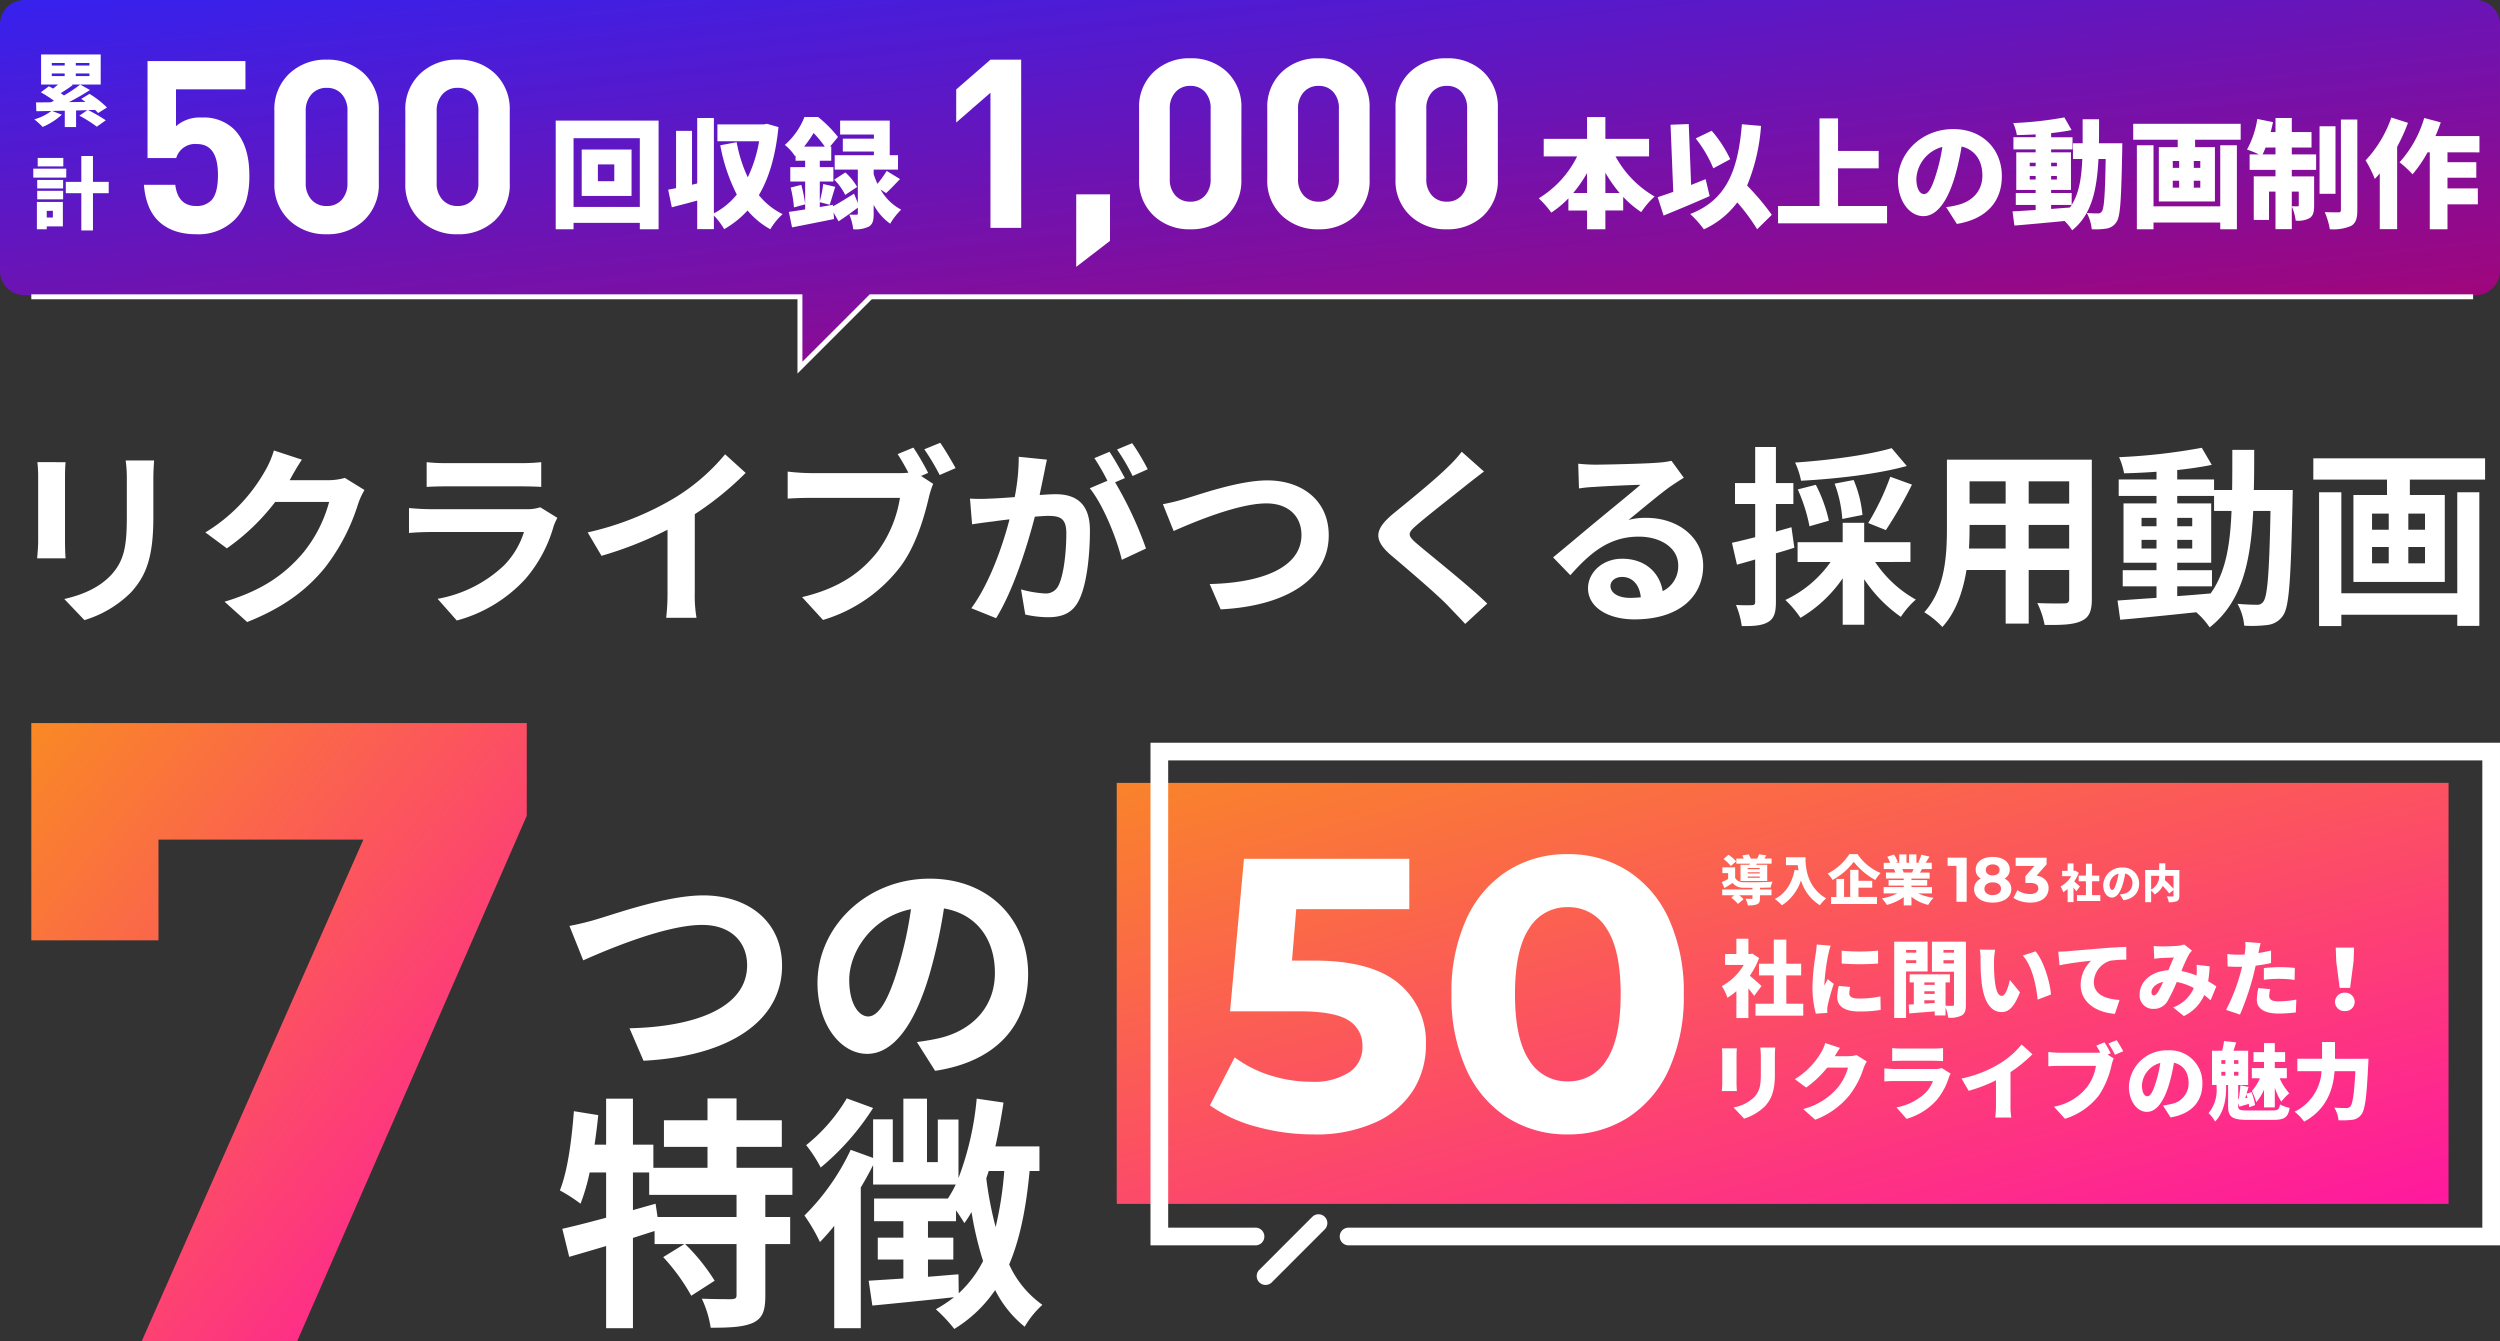 <svg xmlns="http://www.w3.org/2000/svg" xmlns:xlink="http://www.w3.org/1999/xlink" width="508" height="272.543" viewBox="0 0 508 272.543">
  <rect x="0" y="0" width="508" height="272.543" fill="#333333" stroke="none"/>
  <defs>
    <linearGradient id="linear-gradient" y1="-0.147" x2="1" y2="1.15" gradientUnits="objectBoundingBox">
      <stop offset="0" stop-color="#2c24f9"/>
      <stop offset="1" stop-color="#b70063"/>
    </linearGradient>
    <linearGradient id="linear-gradient-2" x2="1" y2="1" gradientUnits="objectBoundingBox">
      <stop offset="0" stop-color="#f98924"/>
      <stop offset="1" stop-color="#ff14a4"/>
    </linearGradient>
    <linearGradient id="linear-gradient-3" x1="0.019" y1="-0.117" x2="1.034" y2="1.051" xlink:href="#linear-gradient-2"/>
  </defs>
  <g id="グループ_11394" data-name="グループ 11394" transform="translate(12332.951 20964.516)">
    <path id="合体_17" data-name="合体 17" d="M18539.895,14925H18382a5,5,0,0,1-5-5v-50a5,5,0,0,1,5-5h498a5,5,0,0,1,5,5v50a5,5,0,0,1-5,5h-326.207l-13.9,13.9Z" transform="translate(-30709.953 -35829.516)" fill="url(#linear-gradient)"/>
    <path id="パス_6422" data-name="パス 6422" d="M7.6-29.913a26.525,26.525,0,0,1,.156,2.964v13.143c0,1.17-.156,2.691-.2,3.432h5.772c-.078-.9-.117-2.418-.117-3.393V-26.949c0-1.248.039-2.106.117-2.964Zm17.94-.351a27.512,27.512,0,0,1,.234,3.9v7.41c0,6.084-.507,9.009-3.159,11.934C20.241-4.485,16.965-3,13.065-2.106l4.095,4.29a22.656,22.656,0,0,0,9.477-5.655c2.886-3.2,4.524-6.786,4.524-15.171v-7.722c0-1.56.078-2.808.156-3.9Zm44.538,3.549a12.506,12.506,0,0,1-3.393.468H58.851l.117-.195c.468-.858,1.443-2.613,2.379-3.978l-5.694-1.872A18.763,18.763,0,0,1,53.9-28.2,34.34,34.34,0,0,1,41.73-15.639L46.1-12.4a44.454,44.454,0,0,0,9.828-9.438H66.885a27.723,27.723,0,0,1-5.538,10.647C57.954-7.332,53.625-3.939,45.63-1.56l4.6,4.134c7.332-2.925,12.051-6.474,15.756-11A40.692,40.692,0,0,0,72.774-21.45a15.614,15.614,0,0,1,1.287-2.808Zm39.7,5.967a8.227,8.227,0,0,1-2.847.39H87.633c-1.209,0-2.886-.078-4.524-.234v5.07c1.638-.156,3.588-.195,4.524-.195H106.47a16.92,16.92,0,0,1-4.017,6.747A26.284,26.284,0,0,1,88.92-2.145l3.9,4.407a29.2,29.2,0,0,0,13.923-8.424,28.028,28.028,0,0,0,5.772-10.8,14.451,14.451,0,0,1,.741-1.638ZM86.7-24.882C87.828-24.96,89.5-25,90.753-25H105.69c1.4,0,3.237.039,4.29.117v-5.031a36.77,36.77,0,0,1-4.212.195H90.753a32.875,32.875,0,0,1-4.056-.195Zm54.483,5.538a63.723,63.723,0,0,0,10.335-8.385l-4.173-3.783A41.162,41.162,0,0,1,137.163-22.7a59.915,59.915,0,0,1-17.745,7.059l2.808,4.758a76.251,76.251,0,0,0,13.416-5.3V-3.393a43.679,43.679,0,0,1-.273,5.109h6.162a26.811,26.811,0,0,1-.351-5.109ZM188.6-27.729a51.434,51.434,0,0,0-3-5.148l-3.2,1.326c.741,1.131,1.521,2.5,2.184,3.783a16.362,16.362,0,0,1-1.833.078H164.7A43.424,43.424,0,0,1,160.056-28v5.5c1.014-.078,2.847-.156,4.641-.156h18.174a25.044,25.044,0,0,1-4.6,11c-3.159,3.978-7.527,7.332-15.288,9.165l4.251,4.641A30.864,30.864,0,0,0,182.91-8.619c3.276-4.329,4.953-10.374,5.85-14.2a19.7,19.7,0,0,1,.858-2.691l-2.457-1.6Zm-.78-4.8a46.23,46.23,0,0,1,3.12,5.226l3.237-1.4c-.741-1.365-2.145-3.744-3.12-5.148Zm45.4,4.056a46.152,46.152,0,0,0-3.159-5.3l-3.081,1.287a38.913,38.913,0,0,1,3.159,5.382Zm-26.208-2.535a42.759,42.759,0,0,1-.819,8.19c-1.95.156-3.783.273-4.992.312a35.86,35.86,0,0,1-4.1,0l.429,5.226c1.209-.195,3.2-.468,4.29-.585.741-.117,1.95-.273,3.315-.429-1.365,5.265-4.017,12.987-7.761,18.057l5.031,2.028c3.549-5.694,6.357-14.781,7.878-20.631,1.092-.078,2.028-.156,2.652-.156,2.418,0,3.744.429,3.744,3.51,0,3.822-.507,8.424-1.56,10.569a2.839,2.839,0,0,1-2.886,1.677,22.536,22.536,0,0,1-4.758-.819l.858,5.109a21.866,21.866,0,0,0,4.6.546c2.964,0,5.07-.858,6.357-3.549,1.638-3.354,2.184-9.516,2.184-14.079,0-5.538-2.886-7.371-6.981-7.371-.78,0-1.95.078-3.237.156.273-1.4.585-2.808.819-3.978.2-.975.429-2.184.663-3.2Zm21.567,4.329c-.78-1.443-2.145-3.9-3.12-5.343l-3.081,1.287a43.121,43.121,0,0,1,2.652,4.6l-3.588,1.521c2.769,3.432,5.5,10.257,6.513,14.547l4.914-2.3a76.741,76.741,0,0,0-6.279-13.455Zm7.722,5.3,2.184,5.46c4.017-1.794,13.143-5.616,18.837-5.616,4.641,0,7.137,2.769,7.137,6.4,0,6.708-8.19,9.75-18.642,9.984L248.04,0C261.651-.7,270-6.318,270-15.054c0-7.137-5.5-11.154-12.48-11.154-5.655,0-13.494,2.769-16.5,3.666A41.664,41.664,0,0,1,236.3-21.372Zm60.723-10.647a26.674,26.674,0,0,1-2.964,3.237c-2.613,2.574-7.917,6.864-10.92,9.321-3.861,3.2-4.173,5.343-.351,8.58,3.549,3,9.438,8.034,11.544,10.257,1.092,1.17,2.3,2.379,3.393,3.588l4.485-4.134c-3.822-3.705-11.271-9.594-14.157-12.051-2.106-1.794-2.145-2.223-.078-3.978,2.574-2.223,7.683-6.162,10.179-8.19.9-.7,2.184-1.716,3.393-2.613ZM331.149-2.34c-2.262,0-3.9-.975-3.9-2.418,0-.975.936-1.833,2.379-1.833,2.106,0,3.549,1.638,3.783,4.134A20.361,20.361,0,0,1,331.149-2.34Zm8.5-27.846a18.626,18.626,0,0,1-2.964.39c-2.184.195-10.452.39-12.48.39-1.092,0-2.418-.078-3.51-.195l.156,5.031a25.486,25.486,0,0,1,3.159-.312c2.028-.156,7.332-.39,9.321-.429-1.911,1.677-5.928,4.914-8.073,6.708-2.3,1.872-6.942,5.811-9.672,8.034l3.51,3.627c4.134-4.68,7.995-7.839,13.923-7.839,4.485,0,7.995,2.34,7.995,5.811A5.631,5.631,0,0,1,337.857-3.7c-.585-3.666-3.471-6.591-8.229-6.591-4.1,0-6.942,2.886-6.942,6.006,0,3.861,4.056,6.318,9.438,6.318,9.321,0,13.962-4.836,13.962-10.92,0-5.616-4.992-9.711-11.544-9.711a12.987,12.987,0,0,0-3.627.429c2.418-1.95,6.474-5.382,8.541-6.825q1.287-.878,2.691-1.755Zm44.733-2.574c-4.758,1.4-12.675,2.457-19.617,2.925a15.843,15.843,0,0,1,1.209,3.7c7.1-.39,15.483-1.326,21.489-3Zm-1.17,16.653a86.34,86.34,0,0,0,5.3-9.243l-4.407-1.6a50.96,50.96,0,0,1-4.485,9.4Zm-4.758-3.081a23.729,23.729,0,0,0-1.794-7.1l-3.861.741a25.673,25.673,0,0,1,1.56,7.176Zm-6.825,1.17a29.726,29.726,0,0,0-2.652-7.293l-3.666.936a34.166,34.166,0,0,1,2.379,7.488Zm-7.605,1.326-3.159.9v-5.616h3.549v-4.251h-3.549v-7.332h-4.212v7.332h-4.1v4.251h4.1v6.747c-1.755.429-3.393.858-4.719,1.131l1.014,4.446c1.131-.312,2.418-.663,3.7-1.053v8.619c0,.507-.2.663-.663.663A31.507,31.507,0,0,1,352.755-.9a17.251,17.251,0,0,1,1.17,4.29c2.574.039,4.212-.117,5.421-.858,1.17-.741,1.521-1.911,1.521-4.056v-9.867c1.248-.351,2.5-.741,3.744-1.131Zm24.18,7.059V-13.65h-9.4v-3.939h-4.368v3.939h-9.165v4.017h6.708a23.281,23.281,0,0,1-9.2,7.722,21.064,21.064,0,0,1,3.081,3.627,27.031,27.031,0,0,0,8.58-8.034V3.12h4.368V-6.123a28.457,28.457,0,0,0,7.449,7.644,17.424,17.424,0,0,1,3.042-3.51,23.8,23.8,0,0,1-8.268-7.644Zm24.024-2.73v-4.8h8.229v4.8Zm-12.129,0c.078-1.443.117-2.847.117-4.1v-.7h7.332v4.8Zm7.449-13.65v4.524h-7.332v-4.524Zm12.909,4.524H412.23v-4.524h8.229Zm4.6-8.931H395.616V-16.5c0,5.46-.351,12.4-4.6,17.082a17.131,17.131,0,0,1,3.666,3c2.808-3.042,4.212-7.332,4.914-11.583h7.956V2.886h4.68V-7.995h8.229v5.85c0,.7-.273.936-1.014.936-.7,0-3.276.039-5.46-.078a17.533,17.533,0,0,1,1.482,4.446c3.51.039,5.889-.039,7.488-.819,1.56-.7,2.106-1.95,2.106-4.446ZM442.416-4.68h7.059V-7.956h-7.059V-9.477h6.9V-21.528h-6.9v-1.521H449.9v3.042h3.549c-.273,6.981-1.209,12.558-4.251,16.77-2.262.195-4.563.39-6.786.546Zm-7.254-7.683v-1.755H438.2v1.755Zm10.3-1.755v1.755h-3.042v-1.755Zm-3.042-2.769V-18.6h3.042v1.716ZM435.162-18.6H438.2v1.716h-3.042Zm22.815-5.655c.078-2.574.078-5.3.078-8.151h-4.446c0,2.886,0,5.577-.039,8.151H449.9V-26.4h-7.488v-1.911c2.535-.273,4.953-.624,7.02-1.053l-2.028-3.471A120.834,120.834,0,0,1,430.6-30.927a14.444,14.444,0,0,1,1.014,3.276c2.106-.039,4.329-.156,6.591-.312v1.56h-7.683v3.354H438.2v1.521H431.5V-9.477H438.2v1.521H431.34V-4.68H438.2v2.34c-3,.195-5.733.39-7.917.546l.546,3.9c4.212-.351,9.828-.936,15.444-1.521a15.2,15.2,0,0,1,2.73,3.081c6.552-5.187,8.346-13.221,8.853-23.673h3.51c-.234,12.6-.624,17.355-1.443,18.408a1.417,1.417,0,0,1-1.326.663c-.741,0-2.223-.039-3.939-.195a10.858,10.858,0,0,1,1.365,4.446,26.162,26.162,0,0,0,4.836-.156,4.352,4.352,0,0,0,3.081-1.95c1.248-1.794,1.56-7.449,1.911-23.4,0-.546.039-2.067.039-2.067Zm41.34,20.982H475.761V-23.79h-4.524V3.393h4.524v-2.3h23.556V3.354H503.8V-23.79h-4.485Zm-6.552-12.909h-3.393v-3.276h3.393Zm0,6.825h-3.393v-3.315h3.393ZM482-12.675h3.393V-9.36H482Zm0-6.786h3.393v3.276H482ZM470.067-30.693v4.329h14.976v3.12h-6.825V-5.577h18.564V-23.244h-7.1v-3.12h15.288v-4.329Z" transform="translate(-12332.952 -20840.691)" fill="#fff"/>
    <path id="パス_6423" data-name="パス 6423" d="M-47.05-27.4l2.8,7c5.15-2.3,16.85-7.2,24.15-7.2,5.95,0,9.15,3.55,9.15,8.2,0,8.6-10.5,12.5-23.9,12.8L-32,0C-14.55-.9-3.85-8.1-3.85-19.3c0-9.15-7.05-14.3-16-14.3-7.25,0-17.3,3.55-21.15,4.7A53.414,53.414,0,0,1-47.05-27.4ZM13.65-9C11.8-9,9.8-11.45,9.8-16.45c0-5.45,4.35-12.65,12.55-14.35a79.478,79.478,0,0,1-2.65,12C17.7-12.1,15.7-9,13.65-9ZM27.25,2.05c12.5-1.9,18.9-9.3,18.9-19.7,0-10.8-7.75-19.35-20-19.35C13.3-37,3.35-27.2,3.35-15.8,3.35-7.45,8-1.4,13.45-1.4c5.4,0,9.7-6.1,12.65-16.1a107.606,107.606,0,0,0,2.95-13.45C35.7-29.8,39.4-24.7,39.4-17.85c0,7.2-4.9,11.75-11.25,13.25-1.3.3-2.7.55-4.6.8ZM-13.1,31.75H-29.15l-.4-2.7-4.6,1.3V22.7h3.3v4.55H-13.1Zm11.35-4.5v-5.5H-13.1V17.5h9.2V12.1h-9.2V7.65H-19V12.1h-8.85v5.4H-19v4.25H-30v-4.7h-4.15V7.7H-39.6v9.35h-2.35q.45-3,.75-6l-4.95-.8c-.45,5.9-1.25,12.1-2.85,16.1a31.832,31.832,0,0,1,4.2,2.7,40.449,40.449,0,0,0,1.85-6.35h3.35v9.2c-3.35.9-6.45,1.7-8.9,2.25l1.4,5.7c2.25-.65,4.8-1.4,7.5-2.2v16.7h5.45V36c1.45-.45,2.95-.95,4.4-1.4v2.65h6.05L-28,39.9a39.995,39.995,0,0,1,5.7,7.85l4.75-3.05a39.215,39.215,0,0,0-6-7.45H-13.1V47.6c0,.65-.2.8-1.05.85-.8,0-3.5,0-6-.1a21.658,21.658,0,0,1,1.8,5.9c3.75,0,6.55-.1,8.6-1,2-.95,2.5-2.55,2.5-5.55V37.25H-2.2v-5.5H-7.25v-4.5ZM9.3,7.65a34.955,34.955,0,0,1-8.25,9.5A27.255,27.255,0,0,1,4,21.7,51.722,51.722,0,0,0,14.65,9.6ZM32,43.4c-2.1.15-4.15.35-6.2.5V40.4h5.15V35.95H25.8V32.6h5.7V30.4c.7,1,1.35,2,1.7,2.6a24.838,24.838,0,0,0,1.45-2.25A69.137,69.137,0,0,0,37,40.7a22.874,22.874,0,0,1-4.95,6.55Zm9.3-21a71.989,71.989,0,0,1-1.75,11.4,73.888,73.888,0,0,1-1.9-9.9c.15-.5.35-1,.5-1.5Zm7.15,0v-5H39.5c.65-2.9,1.2-5.9,1.65-8.9L35.7,7.7A60.812,60.812,0,0,1,32,23.85V11.95H27.8V20.6H25.6V7.7H20.8V20.6H18.65V11.9h-4v7.85L10.1,18.1A46.747,46.747,0,0,1,.7,31.45a35.2,35.2,0,0,1,3.15,5.4c.95-1,1.95-2.1,2.9-3.3v20.8h5.4V25.75c.9-1.5,1.75-3.05,2.5-4.55v3.95h16.8A25.161,25.161,0,0,1,29.85,28h-15v4.6H20.8v3.35H15.6V40.4h5.2v3.85l-7.05.45.75,5.05c4.65-.45,10.7-1.05,16.6-1.7a27.913,27.913,0,0,1-3.7,2.45,30.767,30.767,0,0,1,3.75,4,27.3,27.3,0,0,0,8.3-7.9,22.681,22.681,0,0,0,6,7.45,18.719,18.719,0,0,1,3.6-4.45,20.406,20.406,0,0,1-6.75-8.2c2.2-5.2,3.45-11.45,4.15-19Z" transform="translate(-12170.187 -20748.973)" fill="#fff"/>
    <g id="グループ_11392" data-name="グループ 11392" transform="translate(-12702.589 -22253.191)">
      <path id="パス_6419" data-name="パス 6419" d="M13.464-7.488H10.128V-10.9h3.336ZM6.84-13.92v9.432H16.968V-13.92ZM5.184-2.256V-16.224H18.648V-2.256ZM1.56-19.8V2.28H5.184V.984H18.648v1.3h3.816V-19.8Zm42.912.648-.624.12H34.416V-15.6h8.472a27.274,27.274,0,0,1-2.3,7.32,28.483,28.483,0,0,1-2.256-7.128l-3.336.624a36.578,36.578,0,0,0,3.36,10.008A14.494,14.494,0,0,1,33.7-.96V-20.328H30.312v13.3l-1.056.264V-17.712h-3.24v11.64c-.576.12-1.128.216-1.608.312l.744,3.576c1.56-.408,3.36-.864,5.16-1.368V2.256H33.7V-.5a13.7,13.7,0,0,1,2.088,2.76,19.344,19.344,0,0,0,4.752-3.792A16.36,16.36,0,0,0,45.168,2.28a12.966,12.966,0,0,1,2.5-3.072A14.094,14.094,0,0,1,42.84-4.656c2.112-3.552,3.408-8.088,3.984-13.824ZM49.3-6.192a23.934,23.934,0,0,1,.672,4.032l2.28-.624a27.485,27.485,0,0,0-.792-3.96Zm2.736-8.328a22.214,22.214,0,0,0,1.92-2.76,21.7,21.7,0,0,1,2.28,2.76ZM68.688-5.064c.816-.72,1.824-1.8,2.832-2.856L68.808-9.576A19.652,19.652,0,0,1,66.936-6.96a15.772,15.772,0,0,1-.768-1.968V-9.84h4.944v-2.928h-1.68V-19.8H59.352v2.832h6.864v.84H59.9v2.616h6.312v.744H58.248V-9.84h4.7v6.792l-.768-1.9c-1.536.96-3.1,1.92-4.272,2.568l-.024-.312-2.664.456v-.984l2.016.528c.312-.936.7-2.328,1.128-3.648L55.92-6.912a25.846,25.846,0,0,1-.7,3.5V-7.416h2.76v-2.928h-2.76v-1.3h2.328v-2.88h-.24l1.608-1.944a24.7,24.7,0,0,0-4.032-4.056H52.1a14.539,14.539,0,0,1-3.984,5.664,9.875,9.875,0,0,1,2.064,2.28l.12-.12v1.056h1.944v1.3H49.224v2.928h3.024v5.664c-1.224.192-2.376.384-3.312.5L49.584,1.9c2.448-.48,5.616-1.1,8.544-1.7l-.12-1.32L59.04.672c1.248-.816,2.64-1.824,3.912-2.784V-.984c0,.24-.072.312-.312.312-.216,0-.888,0-1.416-.024a11.407,11.407,0,0,1,.792,2.976,6.132,6.132,0,0,0,3.144-.528c.84-.48,1.008-1.3,1.008-2.664V-2.688a11.1,11.1,0,0,0,3.36,3.84A13.221,13.221,0,0,1,71.76-1.7a10.33,10.33,0,0,1-4.2-4.1Zm-5.88-1.248a11.5,11.5,0,0,0-2.4-2.952L58.152-7.8a11.751,11.751,0,0,1,2.232,3.1Z" transform="translate(481 1332.979)" fill="#fff"/>
      <path id="パス_6421" data-name="パス 6421" d="M4.16-9.376H6.784v.528H4.16Zm0-2.128H6.784v.512H4.16Zm7.648.512H9.04V-11.5h2.768Zm0,2.144H9.04v-.528h2.768Zm1.152,6.88a7.2,7.2,0,0,1,.608.64l1.808-1.136a19.675,19.675,0,0,0-3.552-2.768l-1.68,1.024c.272.192.576.384.864.608l-3.36.048A45.839,45.839,0,0,0,11.92-6.016L9.936-7.12a28.67,28.67,0,0,1-3.3,2.208c-.208-.144-.432-.3-.656-.464.768-.464,1.632-1.04,2.448-1.648l-.208-.1H14.1v-6.112H1.984V-7.12h3.44c-.32.272-.656.56-1.008.816a9.046,9.046,0,0,0-.848-.464L1.936-5.552A26.229,26.229,0,0,1,4.608-3.824c-.224.112-.432.208-.64.3C2.864-3.5,1.84-3.5.96-3.5L1.024-1.7c.9-.016,1.92-.032,3.04-.048A10.563,10.563,0,0,1,.608-.048,15.619,15.619,0,0,1,2.3,1.488a13.738,13.738,0,0,0,3.9-2.48L4.224-1.76,6.8-1.808V1.52H9.1V-1.856l2.288-.064L9.76-.8a25.992,25.992,0,0,1,3.552,2.24l1.824-1.3a32.424,32.424,0,0,0-3.6-2.08ZM6.5,7.784H1.3V9.512H6.5ZM7.1,9.976H.4v1.808H7.1Zm-2.72,8.56V19.9H3.136v-1.36Zm2.032-1.808H1.136V22.28h2V21.7h3.28ZM1.2,16.2H6.464V14.472H1.2Zm0-2.208H6.464V12.264H1.2Zm14.528-1.344h-3.2V7.4H10.16v5.248H7.008v2.3H10.16V22.52h2.368V14.952h3.2Z" transform="translate(376 1312.979)" fill="#fff"/>
      <path id="パス_6418" data-name="パス 6418" d="M13.848-5.088V-9.216a27.033,27.033,0,0,0,2.9,4.128Zm-6.528,0a27.6,27.6,0,0,0,2.808-4.056v4.056Zm15.408-7.44V-16.08h-8.88v-4.44h-3.72v4.44H1.32v3.552H8.112a20.642,20.642,0,0,1-7.8,8.52A19.522,19.522,0,0,1,2.856-1.1a19.962,19.962,0,0,0,3.48-2.9v2.472h3.792V2.28h3.72V-1.536h3.624V-4.3a20.271,20.271,0,0,0,3.672,3.1,15.643,15.643,0,0,1,2.712-3.168,20.948,20.948,0,0,1-7.944-8.16Zm16.488.576a24.7,24.7,0,0,0-3.768-5.784l-3.24,1.56A25.472,25.472,0,0,1,35.784-10.1ZM34.224-7.9c-.96.384-1.968.792-2.952,1.176L30.792-19.1l-3.7.144.552,13.632c-1.176.432-2.256.792-3.168,1.08L25.68-.5c2.76-1.128,6.24-2.568,9.36-3.96ZM47.664-.648A48.991,48.991,0,0,0,42.648-6.6,38.822,38.822,0,0,0,45.48-18.72l-3.888-.336C40.8-9.456,38.352-3.624,31.08-.816A20.5,20.5,0,0,1,33.864,2.3a17.551,17.551,0,0,0,6.792-5.472A40.077,40.077,0,0,1,44.688,2.28Zm13.464-1.8V-10.1h8.256v-3.528H61.128v-6.624H57.36V-2.448H48.936V1.08H71.088V-2.448ZM81.1-9.072c-.84,2.76-1.56,4.2-2.52,4.2-.816,0-1.536-1.08-1.536-3.144a7.081,7.081,0,0,1,5.28-6.432A34.658,34.658,0,0,1,81.1-9.072ZM85.272,1.2c6.192-1.032,9.144-4.7,9.144-9.7,0-5.4-3.84-9.576-9.888-9.576-6.36,0-11.232,4.8-11.232,10.44,0,4.056,2.256,7.248,5.184,7.248,2.808,0,4.944-3.192,6.36-7.944a49.717,49.717,0,0,0,1.392-6.192c2.736.648,4.224,2.832,4.224,5.9,0,3.12-2.016,5.232-5.04,5.976a17.066,17.066,0,0,1-2.328.432Zm19.152-3.864H108.6c-.12.192-.24.36-.36.528l-3.816.288Zm-4.344-5.16v-.72h1.2v.72Zm0-3.408h1.2v.72h-1.2Zm5.52,0v.72h-1.176v-.72Zm0,3.408h-1.176v-.72H105.6Zm8.544-7.368c.024-1.536.024-3.168.024-4.872h-3.336v4.872h-1.968V-12h1.9c-.168,3.864-.648,6.936-2.16,9.336V-5.088h-4.176v-.624h4.032v-7.632h-4.032v-.6h4.344v-2.472h-4.344v-.84c1.488-.168,2.9-.36,4.152-.624l-1.464-2.568A72.623,72.623,0,0,1,96.72-19.3a10.252,10.252,0,0,1,.744,2.448c1.224-.024,2.52-.072,3.816-.144v.576H96.768v2.472h4.512v.6H97.344v7.632h3.936v.624H97.248v2.424h4.032v1.032c-1.776.12-3.384.216-4.7.288l.384,2.88C99.768,1.3,103.512.96,107.16.6A10.244,10.244,0,0,1,108.7,2.5C112.632-.7,113.712-5.52,114.048-12h1.464c-.12,7.2-.312,10.008-.768,10.632a.87.87,0,0,1-.816.432,21.943,21.943,0,0,1-2.256-.1A8.652,8.652,0,0,1,112.68,2.28a14.46,14.46,0,0,0,3.024-.144,2.912,2.912,0,0,0,2.04-1.392c.768-1.128.936-4.728,1.128-14.448,0-.408.024-1.488.024-1.488ZM138.792-2.376h-13.56V-14.784h-3.384V2.28h3.384V.912h13.56V2.28h3.384V-14.784h-3.384ZM134.736-10.2h-1.32v-1.392h1.32Zm0,4.032h-1.32V-7.584h1.32Zm-5.592-1.416h1.3v1.416h-1.3Zm0-4.008h1.3V-10.2h-1.3Zm-8.04-7.56v3.24h9.048V-14.4h-3.84V-3.36h11.4V-14.4H133.68v-1.512h9.264v-3.24Zm26.3,6.216c.192-.408.408-.888.6-1.392h2.016v1.392Zm7.344,7.56V-2.64c0,.216-.072.264-.264.264s-.7,0-1.152-.024V-5.376Zm-1.416-8.952h4.008v-3.144h-4.008v-2.856h-3.312v2.856h-.984c.192-.672.336-1.344.48-2.016l-3.192-.648a18.929,18.929,0,0,1-2.088,6.216c.624.216,1.656.624,2.424.984h-1.9v3.144h5.256v1.32h-4.416V.384h3.1v-5.76h1.32V2.256h3.312V-2.352a10.521,10.521,0,0,1,.792,2.88,4.93,4.93,0,0,0,2.808-.5c.768-.5.936-1.32.936-2.592v-5.9h-4.536v-1.32h4.944v-3.144h-4.944Zm8.88-4.32h-3.24V-4.92h3.24Zm1.1-1.368v18.36c0,.384-.144.5-.528.5-.408,0-1.608,0-2.76-.048a15.071,15.071,0,0,1,1.032,3.48,9.244,9.244,0,0,0,4.32-.672c.96-.576,1.272-1.488,1.272-3.24V-20.016Zm10.248-.408a24.257,24.257,0,0,1-5.232,8.712,23.9,23.9,0,0,1,1.872,3.768c.336-.36.672-.72,1.008-1.128V2.256h3.528V-14.472a39.7,39.7,0,0,0,2.208-4.872Zm17.9,7.08v-3.312H182.52c.408-.912.768-1.848,1.08-2.784l-3.36-.888a23.157,23.157,0,0,1-5.016,9,21.535,21.535,0,0,1,2.64,2.448,25.831,25.831,0,0,0,3.048-4.464h.456V2.28h3.6V-2.784h6.168v-3.24h-6.168v-2.16h5.856v-3.168h-5.856v-1.992Z" transform="translate(682 1332.979)" fill="#fff"/>
      <path id="パス_6420" data-name="パス 6420" d="M-15.7-11.76a17.868,17.868,0,0,1-.588,5.1,9.671,9.671,0,0,1-2.5,4.116A10.4,10.4,0,0,1-26.485.294q-5,0-7.791-2.793-2.45-2.45-2.842-7.252h6.37q.539,4.312,4.263,4.312a4.105,4.105,0,0,0,3.038-1.127q1.372-1.372,1.372-5.194,0-6.272-4.263-6.272a3.974,3.974,0,0,0-4.214,2.842h-5.831v-19.7h19.894v5.733H-30.6v7.5a7.324,7.324,0,0,1,5.243-1.764A8.808,8.808,0,0,1-18.84-21.07Q-15.7-17.934-15.7-11.76Zm26.313,1.666A9.961,9.961,0,0,1,7.472-2.4,10.709,10.709,0,0,1,.025.294,10.709,10.709,0,0,1-7.423-2.4a9.885,9.885,0,0,1-3.185-7.693v-14.7a9.885,9.885,0,0,1,3.185-7.693A10.709,10.709,0,0,1,.025-35.182a10.709,10.709,0,0,1,7.448,2.695,9.961,9.961,0,0,1,3.136,7.693Zm-6.37-.049V-24.7a5,5,0,0,0-1.151-3.479A3.927,3.927,0,0,0,.025-29.449a3.967,3.967,0,0,0-3.087,1.3A4.95,4.95,0,0,0-4.238-24.7v14.553a4.859,4.859,0,0,0,1.176,3.43A4,4,0,0,0,.025-5.439,3.927,3.927,0,0,0,3.087-6.713,4.922,4.922,0,0,0,4.239-10.143Zm32.977.049A9.961,9.961,0,0,1,34.079-2.4a10.709,10.709,0,0,1-7.448,2.7,10.709,10.709,0,0,1-7.448-2.7A9.885,9.885,0,0,1,16-10.094v-14.7a9.885,9.885,0,0,1,3.185-7.693,10.709,10.709,0,0,1,7.448-2.695,10.709,10.709,0,0,1,7.448,2.695,9.961,9.961,0,0,1,3.136,7.693Zm-6.37-.049V-24.7a5,5,0,0,0-1.151-3.479,3.927,3.927,0,0,0-3.062-1.274,3.967,3.967,0,0,0-3.087,1.3A4.95,4.95,0,0,0,22.369-24.7v14.553a4.859,4.859,0,0,0,1.176,3.43,4,4,0,0,0,3.087,1.274,3.927,3.927,0,0,0,3.063-1.274A4.922,4.922,0,0,0,30.846-10.143Z" transform="translate(436 1335.979)" fill="#fff"/>
      <path id="パス_6417" data-name="パス 6417" d="M18.144,0H11.9V-27.456l-6.96,6.048v-6.72l6.96-6.048h6.24ZM36.192,2.64,29.328,7.92V-6.816h6.864ZM62.88-9.888a9.758,9.758,0,0,1-3.072,7.536,10.49,10.49,0,0,1-7.3,2.64,10.49,10.49,0,0,1-7.3-2.64A9.684,9.684,0,0,1,42.1-9.888v-14.4a9.684,9.684,0,0,1,3.12-7.536,10.49,10.49,0,0,1,7.3-2.64,10.49,10.49,0,0,1,7.3,2.64,9.758,9.758,0,0,1,3.072,7.536Zm-6.24-.048V-24.192A4.894,4.894,0,0,0,55.512-27.6a3.847,3.847,0,0,0-3-1.248,3.886,3.886,0,0,0-3.024,1.272,4.849,4.849,0,0,0-1.152,3.384V-9.936a4.759,4.759,0,0,0,1.152,3.36,3.922,3.922,0,0,0,3.024,1.248,3.847,3.847,0,0,0,3-1.248A4.822,4.822,0,0,0,56.64-9.936Zm32.3.048a9.758,9.758,0,0,1-3.072,7.536,10.49,10.49,0,0,1-7.3,2.64,10.49,10.49,0,0,1-7.3-2.64,9.684,9.684,0,0,1-3.12-7.536v-14.4a9.684,9.684,0,0,1,3.12-7.536,10.49,10.49,0,0,1,7.3-2.64,10.49,10.49,0,0,1,7.3,2.64,9.758,9.758,0,0,1,3.072,7.536ZM82.7-9.936V-24.192A4.894,4.894,0,0,0,81.576-27.6a3.847,3.847,0,0,0-3-1.248,3.886,3.886,0,0,0-3.024,1.272A4.849,4.849,0,0,0,74.4-24.192V-9.936a4.759,4.759,0,0,0,1.152,3.36,3.922,3.922,0,0,0,3.024,1.248,3.847,3.847,0,0,0,3-1.248A4.822,4.822,0,0,0,82.7-9.936Zm32.3.048a9.758,9.758,0,0,1-3.072,7.536,10.49,10.49,0,0,1-7.3,2.64,10.49,10.49,0,0,1-7.3-2.64,9.684,9.684,0,0,1-3.12-7.536v-14.4a9.684,9.684,0,0,1,3.12-7.536,10.49,10.49,0,0,1,7.3-2.64,10.49,10.49,0,0,1,7.3,2.64,9.758,9.758,0,0,1,3.072,7.536Zm-6.24-.048V-24.192A4.894,4.894,0,0,0,107.64-27.6a3.847,3.847,0,0,0-3-1.248,3.886,3.886,0,0,0-3.024,1.272,4.849,4.849,0,0,0-1.152,3.384V-9.936a4.759,4.759,0,0,0,1.152,3.36,3.922,3.922,0,0,0,3.024,1.248,3.847,3.847,0,0,0,3-1.248A4.822,4.822,0,0,0,108.768-9.936Z" transform="translate(559 1334.979)" fill="#fff"/>
      <path id="パス_5890" data-name="パス 5890" d="M-17911-9727h156.186v14.395l14.395-14.395h325.594" transform="translate(18287 11075.979)" fill="none" stroke="#fff" stroke-width="1"/>
    </g>
    <path id="パス_6416" data-name="パス 6416" d="M104.758-109.9v18.843L58.1,15.72H26.514L71.558-86.212H29.924v20.458H4.082V-109.9Z" transform="translate(-12330.671 -20707.693)" fill="url(#linear-gradient-2)"/>
    <g id="グループ_11393" data-name="グループ 11393" transform="translate(-12968.03 -24543.295)">
      <g id="e1134_1" transform="translate(862 3729.701)">
        <path id="パス_6414" data-name="パス 6414" d="M0,0H270.624V85.549H0Z" transform="translate(0 8.16)" fill="url(#linear-gradient-3)"/>
        <g id="グループ_11387" data-name="グループ 11387" transform="translate(6.86 0)">
          <g id="グループ_11389" data-name="グループ 11389" transform="translate(0 0.001)">
            <path id="パス_5921" data-name="パス 5921" d="M294.218,108.125H60.127a1.8,1.8,0,0,1,0-3.591h230.5V9.589H23.593v94.945H41.217a1.8,1.8,0,1,1,0,3.592H20V6H294.218Z" transform="translate(-20 -5.997)" fill="#fff"/>
            <path id="パス_5922" data-name="パス 5922" d="M678.187,195.374a1.8,1.8,0,0,1,0,2.541l-10.842,10.843a1.8,1.8,0,0,1-2.54-2.541l10.842-10.843A1.8,1.8,0,0,1,678.187,195.374Z" transform="translate(-642.775 -99.031)" fill="#fff"/>
          </g>
        </g>
      </g>
      <path id="パス_6210" data-name="パス 6210" d="M21.981-36.751q11.643,0,17.189,4.641A15.38,15.38,0,0,1,44.716-19.68,17.266,17.266,0,0,1,42.2-10.515a17.583,17.583,0,0,1-7.67,6.608,29.185,29.185,0,0,1-12.7,2.478A43.31,43.31,0,0,1,10.378-2.963,29.484,29.484,0,0,1,.82-7.329l5.035-9.755a24.1,24.1,0,0,0,7.237,3.658,27.665,27.665,0,0,0,8.417,1.3,13.188,13.188,0,0,0,7.552-1.888,6.036,6.036,0,0,0,2.753-5.271,5.922,5.922,0,0,0-2.871-5.349q-2.871-1.809-9.951-1.809H4.911L7.743-57.44H41.333v10.227H18.363L17.5-36.751ZM73.508-1.429A22.328,22.328,0,0,1,61.315-4.812a22.7,22.7,0,0,1-8.378-9.794,35.548,35.548,0,0,1-3.029-15.3,35.548,35.548,0,0,1,3.029-15.3A22.7,22.7,0,0,1,61.315-55a22.328,22.328,0,0,1,12.193-3.383A22.328,22.328,0,0,1,85.7-55a22.7,22.7,0,0,1,8.378,9.794,35.548,35.548,0,0,1,3.029,15.3,35.548,35.548,0,0,1-3.029,15.3A22.7,22.7,0,0,1,85.7-4.812,22.328,22.328,0,0,1,73.508-1.429Zm0-10.777a9,9,0,0,0,7.906-4.327q2.871-4.327,2.871-13.373T81.414-43.28a9,9,0,0,0-7.906-4.327,8.938,8.938,0,0,0-7.827,4.327q-2.871,4.327-2.871,13.373t2.871,13.373A8.938,8.938,0,0,0,73.508-12.206Z" transform="translate(880.113 3810.722)" fill="#fff"/>
      <g id="グループ_11388" data-name="グループ 11388" transform="translate(984.958 3752.337)">
        <path id="パス_6212" data-name="パス 6212" d="M4.01-14.086v8.972H1.934V-12.42H.14v-1.666Zm7.7,4.255a2.538,2.538,0,0,1,1.019.872,2.218,2.218,0,0,1,.352,1.243,2.331,2.331,0,0,1-.474,1.455,3.028,3.028,0,0,1-1.333.961,5.375,5.375,0,0,1-1.986.34A5.324,5.324,0,0,1,7.31-5.3a2.986,2.986,0,0,1-1.32-.961,2.352,2.352,0,0,1-.468-1.455,2.218,2.218,0,0,1,.352-1.243,2.556,2.556,0,0,1,1.006-.872,2.189,2.189,0,0,1-.769-.775,2.107,2.107,0,0,1-.269-1.07,2.19,2.19,0,0,1,.436-1.359A2.78,2.78,0,0,1,7.5-13.926,4.785,4.785,0,0,1,9.29-14.24a4.873,4.873,0,0,1,1.813.314,2.777,2.777,0,0,1,1.224.891,2.19,2.19,0,0,1,.436,1.359,2.107,2.107,0,0,1-.269,1.07A2.16,2.16,0,0,1,11.712-9.831ZM9.29-12.715a1.568,1.568,0,0,0-1.006.3,1,1,0,0,0-.378.827.975.975,0,0,0,.372.807,1.586,1.586,0,0,0,1.012.295,1.642,1.642,0,0,0,1.025-.295.962.962,0,0,0,.384-.807.993.993,0,0,0-.384-.827A1.617,1.617,0,0,0,9.29-12.715Zm0,6.229a1.97,1.97,0,0,0,1.237-.352,1.131,1.131,0,0,0,.455-.942,1.114,1.114,0,0,0-.455-.936A2,2,0,0,0,9.29-9.062a1.945,1.945,0,0,0-1.217.346,1.12,1.12,0,0,0-.449.936,1.133,1.133,0,0,0,.449.948A1.945,1.945,0,0,0,9.29-6.486Zm8.932-3.948a3.02,3.02,0,0,1,1.807.878,2.42,2.42,0,0,1,.628,1.7,2.68,2.68,0,0,1-.41,1.442A2.857,2.857,0,0,1,19-5.358a4.786,4.786,0,0,1-2.057.4,7.055,7.055,0,0,1-1.865-.25,4.8,4.8,0,0,1-1.557-.711l.807-1.589a3.911,3.911,0,0,0,1.185.6A4.568,4.568,0,0,0,16.89-6.7,2.184,2.184,0,0,0,18.12-7a.968.968,0,0,0,.449-.852q0-1.1-1.679-1.1h-.948v-1.371l1.845-2.089H13.968v-1.666h6.28v1.346Z" transform="translate(45.737 14.808)" fill="#fff"/>
        <path id="パス_6211" data-name="パス 6211" d="M8.28-11.576H5.829v-.24H8.28Zm0,.872H5.829v-.251H8.28Zm0,.882H5.829v-.261H8.28ZM6.2-12.469H4.369v3.29H9.8v-3.29H7.561L7.67-12.7h3.017v-1.035H9.205q.2-.278.425-.654L8.138-14.6a6.444,6.444,0,0,1-.381.872H6.46a4.955,4.955,0,0,0-.447-.861l-1.285.218c.1.2.207.425.294.643h-1.5V-12.7H6.242Zm-2.723-.7a7.654,7.654,0,0,0-1.547-1.34l-1.013.861A7.774,7.774,0,0,1,2.4-12.218ZM8.323-7.8c.806-.011,1.59-.033,2.168-.054a6.318,6.318,0,0,1,.381-1.187c-1.59.12-4.455.153-5.817.1a1.856,1.856,0,0,1-1.776-.85v-2.157H.687v1.177H1.853v1.187a12.348,12.348,0,0,1-1.275.621L1.1-7.73c.621-.381,1.155-.708,1.667-1.057a2.654,2.654,0,0,0,2.288.97c.468.022,1.078.033,1.743.033v.327H.654v1.177H3.073L2.484-5.8A8.243,8.243,0,0,1,3.846-4.516L5-5.475a6.972,6.972,0,0,0-.9-.806H6.8v.567c0,.12-.054.153-.218.153s-.763.011-1.2-.022a5.2,5.2,0,0,1,.479,1.362A5.038,5.038,0,0,0,7.7-4.429c.5-.207.621-.567.621-1.242v-.61h2.342V-7.458H8.323Zm5.283-6.2v1.612h2.407c.033.338.076.7.142,1.068l-.784-.142c-.556,2.767-1.83,4.837-4.031,5.926a11.226,11.226,0,0,1,1.449,1.3A9.537,9.537,0,0,0,16.656-9.31,8.958,8.958,0,0,0,20.5-4.255a8.221,8.221,0,0,1,1.275-1.394c-3.889-2.266-4.2-6.2-4.2-8.345Zm12.887-.643a11.424,11.424,0,0,1-4.423,3.966,6.483,6.483,0,0,1,1.013,1.286,13.491,13.491,0,0,0,4.3-3.682,14.13,14.13,0,0,0,4.379,3.693A8.549,8.549,0,0,1,32.833-10.8a10.537,10.537,0,0,1-4.684-3.835Zm1.852,6.82h2.789V-9.223H28.345v-2.212H26.656v5.5H25.415V-9.6H23.857v3.671H22.778v1.427H32.1V-5.932H28.345ZM39.511-11.6a6.82,6.82,0,0,1-.272.708H37.386l.131-.022a4.616,4.616,0,0,0-.283-.686Zm3.758,4.946V-7.937H39.107v-.305h3.2V-9.364h-3.2v-.305H42.8v-1.22H40.839c.131-.218.272-.458.425-.708h1.972v-1.286H41.983c.24-.349.512-.784.8-1.253l-1.667-.381a8.844,8.844,0,0,1-.61,1.536l.327.1H40.11v-1.7H38.617v1.7h-.523v-1.7H36.624v1.7h-.784l.49-.174a8.239,8.239,0,0,0-.773-1.5l-1.362.458a11.378,11.378,0,0,1,.588,1.22H33.476V-11.6h2.092a6.791,6.791,0,0,1,.261.708H33.922v1.22h3.617v.305H34.456v1.122h3.083v.305H33.454v1.286h2.789a11.359,11.359,0,0,1-3.148,1.013A7.209,7.209,0,0,1,34.107-4.32,10.4,10.4,0,0,0,37.539-5.9v1.678h1.569V-5.954a8.632,8.632,0,0,0,3.41,1.634,6.942,6.942,0,0,1,1.068-1.438,10.594,10.594,0,0,1-3.1-.893Z" transform="translate(-0.578 14.637)" fill="#fff"/>
        <path id="パス_6213" data-name="パス 6213" d="M4.03-3.847c-.166-.166-.763-.7-1.161-1.02a8.068,8.068,0,0,0,.921-1.758l-.672-.44-.207.041H2.727V-8.542H1.533v1.518H.413v1.087h1.85A5.609,5.609,0,0,1,.09-3.839,5.192,5.192,0,0,1,.646-2.677a6.329,6.329,0,0,0,.887-.664V-.662H2.727V-3.606c.216.265.423.531.572.738ZM6.493-2.088V-4.9H7.969V-6.062H6.493v-2.4H5.249v2.4H3.781V-4.9H5.249v2.812H3.432V-.9H8.177V-2.088Zm4.96-2.505c-.29.954-.539,1.452-.871,1.452-.282,0-.531-.373-.531-1.087a2.447,2.447,0,0,1,1.825-2.223A11.979,11.979,0,0,1,11.453-4.593ZM12.9-1.043c2.14-.357,3.16-1.626,3.16-3.351A3.221,3.221,0,0,0,12.639-7.7,3.746,3.746,0,0,0,8.757-4.1c0,1.4.78,2.505,1.791,2.505.97,0,1.709-1.1,2.2-2.746a17.185,17.185,0,0,0,.481-2.14,1.9,1.9,0,0,1,1.46,2.041A2.081,2.081,0,0,1,12.946-2.37a5.9,5.9,0,0,1-.8.149ZM23.048-6.012v2.638a22.412,22.412,0,0,0-1.775-1.783,7.713,7.713,0,0,0,.1-.854Zm-4.545,0h1.626a3.058,3.058,0,0,1-1.626,2.8ZM24.242-7.19H21.381V-8.55H20.136v1.36H17.292V-.653H18.5V-3.009a4.974,4.974,0,0,1,.713.788,4.226,4.226,0,0,0,1.642-1.734,11.837,11.837,0,0,1,1.31,1.518l.879-.68v1.111c0,.141-.058.182-.207.191s-.713,0-1.145-.025a4.149,4.149,0,0,1,.39,1.186,3.9,3.9,0,0,0,1.65-.207c.382-.191.506-.514.506-1.12Z" transform="translate(68.731 10.421)" fill="#fff"/>
      </g>
      <path id="パス_6208" data-name="パス 6208" d="M8.285-11.747c-.339-.339-1.561-1.425-2.375-2.087a16.5,16.5,0,0,0,1.883-3.6l-1.374-.9-.424.085H5.621v-3.1H3.177v3.1H.887v2.223H4.67A11.473,11.473,0,0,1,.225-11.73,10.62,10.62,0,0,1,1.362-9.355a12.947,12.947,0,0,0,1.816-1.357v5.48H5.621v-6.023c.441.543.865,1.086,1.171,1.51Zm5.039,3.6V-13.9h3.02v-2.375h-3.02v-4.9H10.779v4.9h-3V-13.9h3V-8.15H7.063v2.426h9.705V-8.15ZM24.573-18.924l.017,2.613a51.031,51.031,0,0,0,7.381,0v-2.63A38.4,38.4,0,0,1,24.573-18.924Zm-.594,7.16a10.153,10.153,0,0,0-.305,2.307c0,1.782,1.459,2.884,4.395,2.884A24.129,24.129,0,0,0,32.5-6.894l-.051-2.749A20.129,20.129,0,0,1,28.2-9.2c-1.374,0-2.07-.271-2.07-1.018a5.68,5.68,0,0,1,.17-1.34ZM19.5-20.179c-.017.628-.136,1.391-.2,1.9a47.76,47.76,0,0,0-.662,6.617,21.407,21.407,0,0,0,.679,5.531l2.342-.153c-.017-.271-.017-.577-.017-.764a5.388,5.388,0,0,1,.1-.8,43.419,43.419,0,0,1,1.222-4.327l-1.239-.967c-.221.475-.424.814-.645,1.289a3.136,3.136,0,0,1-.017-.39,43.713,43.713,0,0,1,.8-5.989,16.557,16.557,0,0,1,.475-1.714Zm20.225,1.12v.543h-2.07v-.543ZM37.655-16.4v-.594h2.07v.594Zm4.378,1.7v-6.057H35.246V-5.249h2.409V-14.7Zm3.224-1.646v-.645h2.138v.645Zm2.138-2.715v.543H45.257v-.543ZM41.371-8.167v-.679h2.1V-8.3Zm2.1-4.31v.492h-2.1v-.492Zm-2.1,1.8h2.1v.526h-2.1Zm8.45-10.078H42.915v6.108h4.479v6.617c0,.238-.085.322-.305.322s-.848,0-1.408-.034v-4.734h.882v-1.646H38.385v1.646h.848v4.445L38.2-7.98l.1,1.8c1.459-.119,3.309-.255,5.175-.407v.831h2.206V-7.4a8.836,8.836,0,0,1,.543,2.087,5.15,5.15,0,0,0,2.766-.458c.662-.407.831-1.086.831-2.223Zm5.939,1.646-3.122-.034a9.951,9.951,0,0,1,.153,1.815c0,1.069.017,2.986.187,4.581.475,4.6,2.121,6.295,4.106,6.295,1.476,0,2.545-1.052,3.716-4.021l-2.053-2.511c-.238,1.137-.831,3.241-1.612,3.241-.967,0-1.306-1.544-1.51-3.75-.1-1.12-.1-2.223-.1-3.325A15.676,15.676,0,0,1,55.759-19.11Zm8.212.322-2.6.848c1.968,2.138,2.783,6.43,3.02,8.958l2.7-1.035C66.958-12.442,65.618-16.854,63.972-18.788Zm4.615.068.255,2.766c2.019-.441,4.971-.78,6.414-.933a6.849,6.849,0,0,0-2.121,4.9c0,3.58,3.207,5.616,6.957,5.9l.95-2.833c-2.9-.17-5.226-1.137-5.226-3.614a4.671,4.671,0,0,1,3.377-4.36,21.1,21.1,0,0,1,3.224-.2L82.4-19.7c-1.222.051-3.207.153-4.887.288-3.071.271-5.616.475-7.194.611C70-18.771,69.266-18.737,68.587-18.72ZM87.981-9.847c-.255,0-.458-.271-.458-.628,0-.848.848-1.782,2.375-2.1a18.84,18.84,0,0,1-1.12,2.155C88.507-10.016,88.286-9.847,87.981-9.847Zm12.726-1.832c-.441-.288-1.018-.662-1.663-1.035a26.625,26.625,0,0,0,.305-3.037l-2.664-.305a11.073,11.073,0,0,1,.017,2l-.017.187a15.766,15.766,0,0,0-3.071-.916,29.966,29.966,0,0,1,1.527-3.376,4.5,4.5,0,0,1,.628-.78L94.157-20.2a4.771,4.771,0,0,1-1.323.288c-.814.068-2.375.119-3.377.119-.373,0-1-.034-1.476-.085l.1,2.6c.458-.068,1.1-.136,1.442-.153.764-.051,1.883-.085,2.545-.1-.322.662-.713,1.629-1.12,2.579-3.41.2-5.82,2.257-5.82,4.9A2.706,2.706,0,0,0,87.93-7.1a3.2,3.2,0,0,0,2.9-1.646,33.983,33.983,0,0,0,1.832-3.818,11.547,11.547,0,0,1,3.461,1.239A7.348,7.348,0,0,1,91.934-7.4l2.172,1.765a8.527,8.527,0,0,0,4.14-4.276c.458.339.882.713,1.29,1.069Zm9.655-1.34a25.668,25.668,0,0,1,3.326-.187,24.394,24.394,0,0,1,2.918.221l.051-2.443c-1.018-.1-2.036-.153-2.969-.153-1.1,0-2.358.085-3.326.187Zm1.459-5.938c-.848.2-1.714.373-2.579.509l.068-.288c.085-.39.255-1.2.39-1.731l-3.105-.238a9.15,9.15,0,0,1-.051,1.883,6.017,6.017,0,0,1-.1.679c-.441.017-.9.034-1.34.034a17.484,17.484,0,0,1-2.172-.136L103-15.717c.577.034,1.222.068,2.087.068.271,0,.56,0,.848-.017-.085.39-.2.8-.305,1.188a37.2,37.2,0,0,1-2.952,7.584l2.834.95a55.78,55.78,0,0,0,2.681-7.822c.17-.662.339-1.408.509-2.121a27.181,27.181,0,0,0,3.122-.526Zm-2.579,7.635a11.912,11.912,0,0,0-.305,2.392c0,1.714,1.476,2.783,4.412,2.783a27.654,27.654,0,0,0,3.512-.238l.1-2.6a21.315,21.315,0,0,1-3.6.356c-1.476,0-1.917-.441-1.917-1.137a6.1,6.1,0,0,1,.221-1.34Zm16.526-.051h2.121l.7-5.361.1-2.816H124.97l.1,2.816Zm1.052,4.717a1.875,1.875,0,0,0,2-1.866,1.9,1.9,0,0,0-2-1.866,1.9,1.9,0,0,0-2,1.866A1.875,1.875,0,0,0,126.819-6.657Z" transform="translate(984.733 3790.883)" fill="#fff"/>
      <path id="パス_6209" data-name="パス 6209" d="M4.492-20.212a13.105,13.105,0,0,1,.068,1.34v5.752c0,.526-.068,1.256-.085,1.595H7.529c-.034-.441-.068-1.154-.068-1.578v-5.769c0-.611.034-.916.068-1.34Zm7.788-.153a13.42,13.42,0,0,1,.119,1.832v3.512c0,2.341-.238,3.546-1.374,4.751A7.973,7.973,0,0,1,6.85-8.2L9.005-5.926A10.6,10.6,0,0,0,13.162-8.37c1.29-1.357,2.087-3.054,2.087-6.464v-3.7c0-.747.034-1.323.068-1.832Zm19.563,1.527a6.392,6.392,0,0,1-1.68.221H27.432c.255-.441.662-1.137,1.052-1.68l-3-.984a8.849,8.849,0,0,1-.9,2.019A15.392,15.392,0,0,1,19.3-13.952l2.308,1.714a21.037,21.037,0,0,0,4.276-4.055h4.225a10.869,10.869,0,0,1-2.24,4.242A13.673,13.673,0,0,1,21-7.877l2.443,2.172a16.314,16.314,0,0,0,6.889-4.886,17.785,17.785,0,0,0,2.935-5.565,7.59,7.59,0,0,1,.662-1.391Zm17.307,2.63a3.953,3.953,0,0,1-1.425.2H39.649c-.577,0-1.374-.051-2.155-.119v2.647c.764-.068,1.731-.085,2.155-.085h7.72a6.661,6.661,0,0,1-1.578,2.46,11.631,11.631,0,0,1-5.837,2.9l2.053,2.324a12.994,12.994,0,0,0,6.057-3.75,13.087,13.087,0,0,0,2.528-4.632,6.592,6.592,0,0,1,.373-.814ZM39.089-17.616c.509-.051,1.323-.068,1.9-.068h6.4c.645,0,1.561.034,2.036.068v-2.647a19.047,19.047,0,0,1-2,.1H40.989a16.268,16.268,0,0,1-1.9-.1Zm24.043,2.24a28.957,28.957,0,0,0,4.462-3.631l-2.206-1.985a17.61,17.61,0,0,1-4.429,3.868,24.946,24.946,0,0,1-7.788,3.054l1.459,2.494a30.98,30.98,0,0,0,5.548-2.138v5.107a22.906,22.906,0,0,1-.136,2.46H63.3a12.67,12.67,0,0,1-.17-2.46Zm20.361-3.817a19.39,19.39,0,0,0-1.273-2.24l-1.663.679c.288.458.56.933.814,1.408a8.3,8.3,0,0,1-.865.034H73.024c-.56,0-1.68-.085-2.206-.153v2.9c.441-.034,1.374-.085,2.206-.085h7.466a9.531,9.531,0,0,1-1.866,4.377,11.1,11.1,0,0,1-6.668,3.919l2.24,2.46A13.914,13.914,0,0,0,81.1-10.66,17.877,17.877,0,0,0,83.662-16.8a8.429,8.429,0,0,1,.441-1.357l-1.222-.78Zm-.475-2a18.335,18.335,0,0,1,1.34,2.29l1.68-.713c-.305-.577-.9-1.612-1.34-2.257Zm9.688,7.754c-.594,1.951-1.1,2.969-1.782,2.969-.577,0-1.086-.764-1.086-2.223a5.006,5.006,0,0,1,3.733-4.547A24.5,24.5,0,0,1,92.706-13.443Zm2.952,7.262c4.378-.73,6.465-3.325,6.465-6.855a6.59,6.59,0,0,0-6.991-6.77,7.664,7.664,0,0,0-7.941,7.381c0,2.867,1.595,5.124,3.665,5.124,1.985,0,3.5-2.257,4.5-5.616a35.149,35.149,0,0,0,.984-4.377c1.934.458,2.986,2,2.986,4.174A4.256,4.256,0,0,1,95.76-8.9a12.065,12.065,0,0,1-1.646.305Zm18.987-2.036h2.189v-4a12.8,12.8,0,0,0,1.323,2.85,9.111,9.111,0,0,1,1.629-1.7,11.658,11.658,0,0,1-1.968-3.071h1.459v-2.07h-2.443v-1.239h2.1v-2h-2.1v-1.832h-2.189v1.832h-2.138v2h2.138v1.239h-2.477v2.07h1.646a9.816,9.816,0,0,1-1.629,2.6,13.7,13.7,0,0,1,.882,2.274,9.554,9.554,0,0,0,1.578-2.562Zm-8.67-7.228h.814v.78h-.814Zm0-2.375h.814v.763h-.814Zm3.461.763h-.882v-.763h.882Zm0,2.392h-.882v-.78h.882Zm1.612,3.818a7.058,7.058,0,0,1,.221.713l-.441.051Zm.305,3.258c-1.7,0-1.951-.119-1.951-.882v-.611l.255.713c.628-.187,1.239-.356,1.883-.56a6.4,6.4,0,0,1,.119.679l1.171-.424a13.819,13.819,0,0,0-.713-2.647L111.1-11c.136-.458.271-.933.407-1.374l-1.663-.305c-.051.814-.187,1.917-.322,2.766H109.4v-2.85h2.019V-19.72h-2.986c.17-.492.356-1.069.56-1.7l-2.477-.271a12.489,12.489,0,0,1-.373,1.968h-2.07v6.956h.933v.577a7.3,7.3,0,0,1-1.629,5.141A7.233,7.233,0,0,1,104.7-5.332c1.985-2,2.24-5.107,2.24-6.77v-.662h.407v4.327c0,2.172.814,2.766,3.97,2.766h5.158c2.375,0,3.054-.509,3.377-2.443a6.959,6.959,0,0,1-1.968-.7c-.153,1.035-.373,1.222-1.561,1.222Zm17.714-10.5V-21.5h-2.63v3.41h-5.022v2.528h4.921a9.771,9.771,0,0,1-5.48,8.229,9.992,9.992,0,0,1,1.951,2.019c4.683-2.545,5.9-6.719,6.176-10.248h4.225c-.238,4.564-.56,6.7-1.052,7.194a1,1,0,0,1-.781.288c-.475,0-1.425,0-2.46-.085A5.83,5.83,0,0,1,129.78-5.6a15.1,15.1,0,0,0,2.732-.085,2.562,2.562,0,0,0,1.9-1.069c.764-.933,1.086-3.529,1.408-10.2.034-.322.051-1.137.051-1.137Z" transform="translate(980.483 3812.01)" fill="#fff"/>
    </g>
  </g>
</svg>
